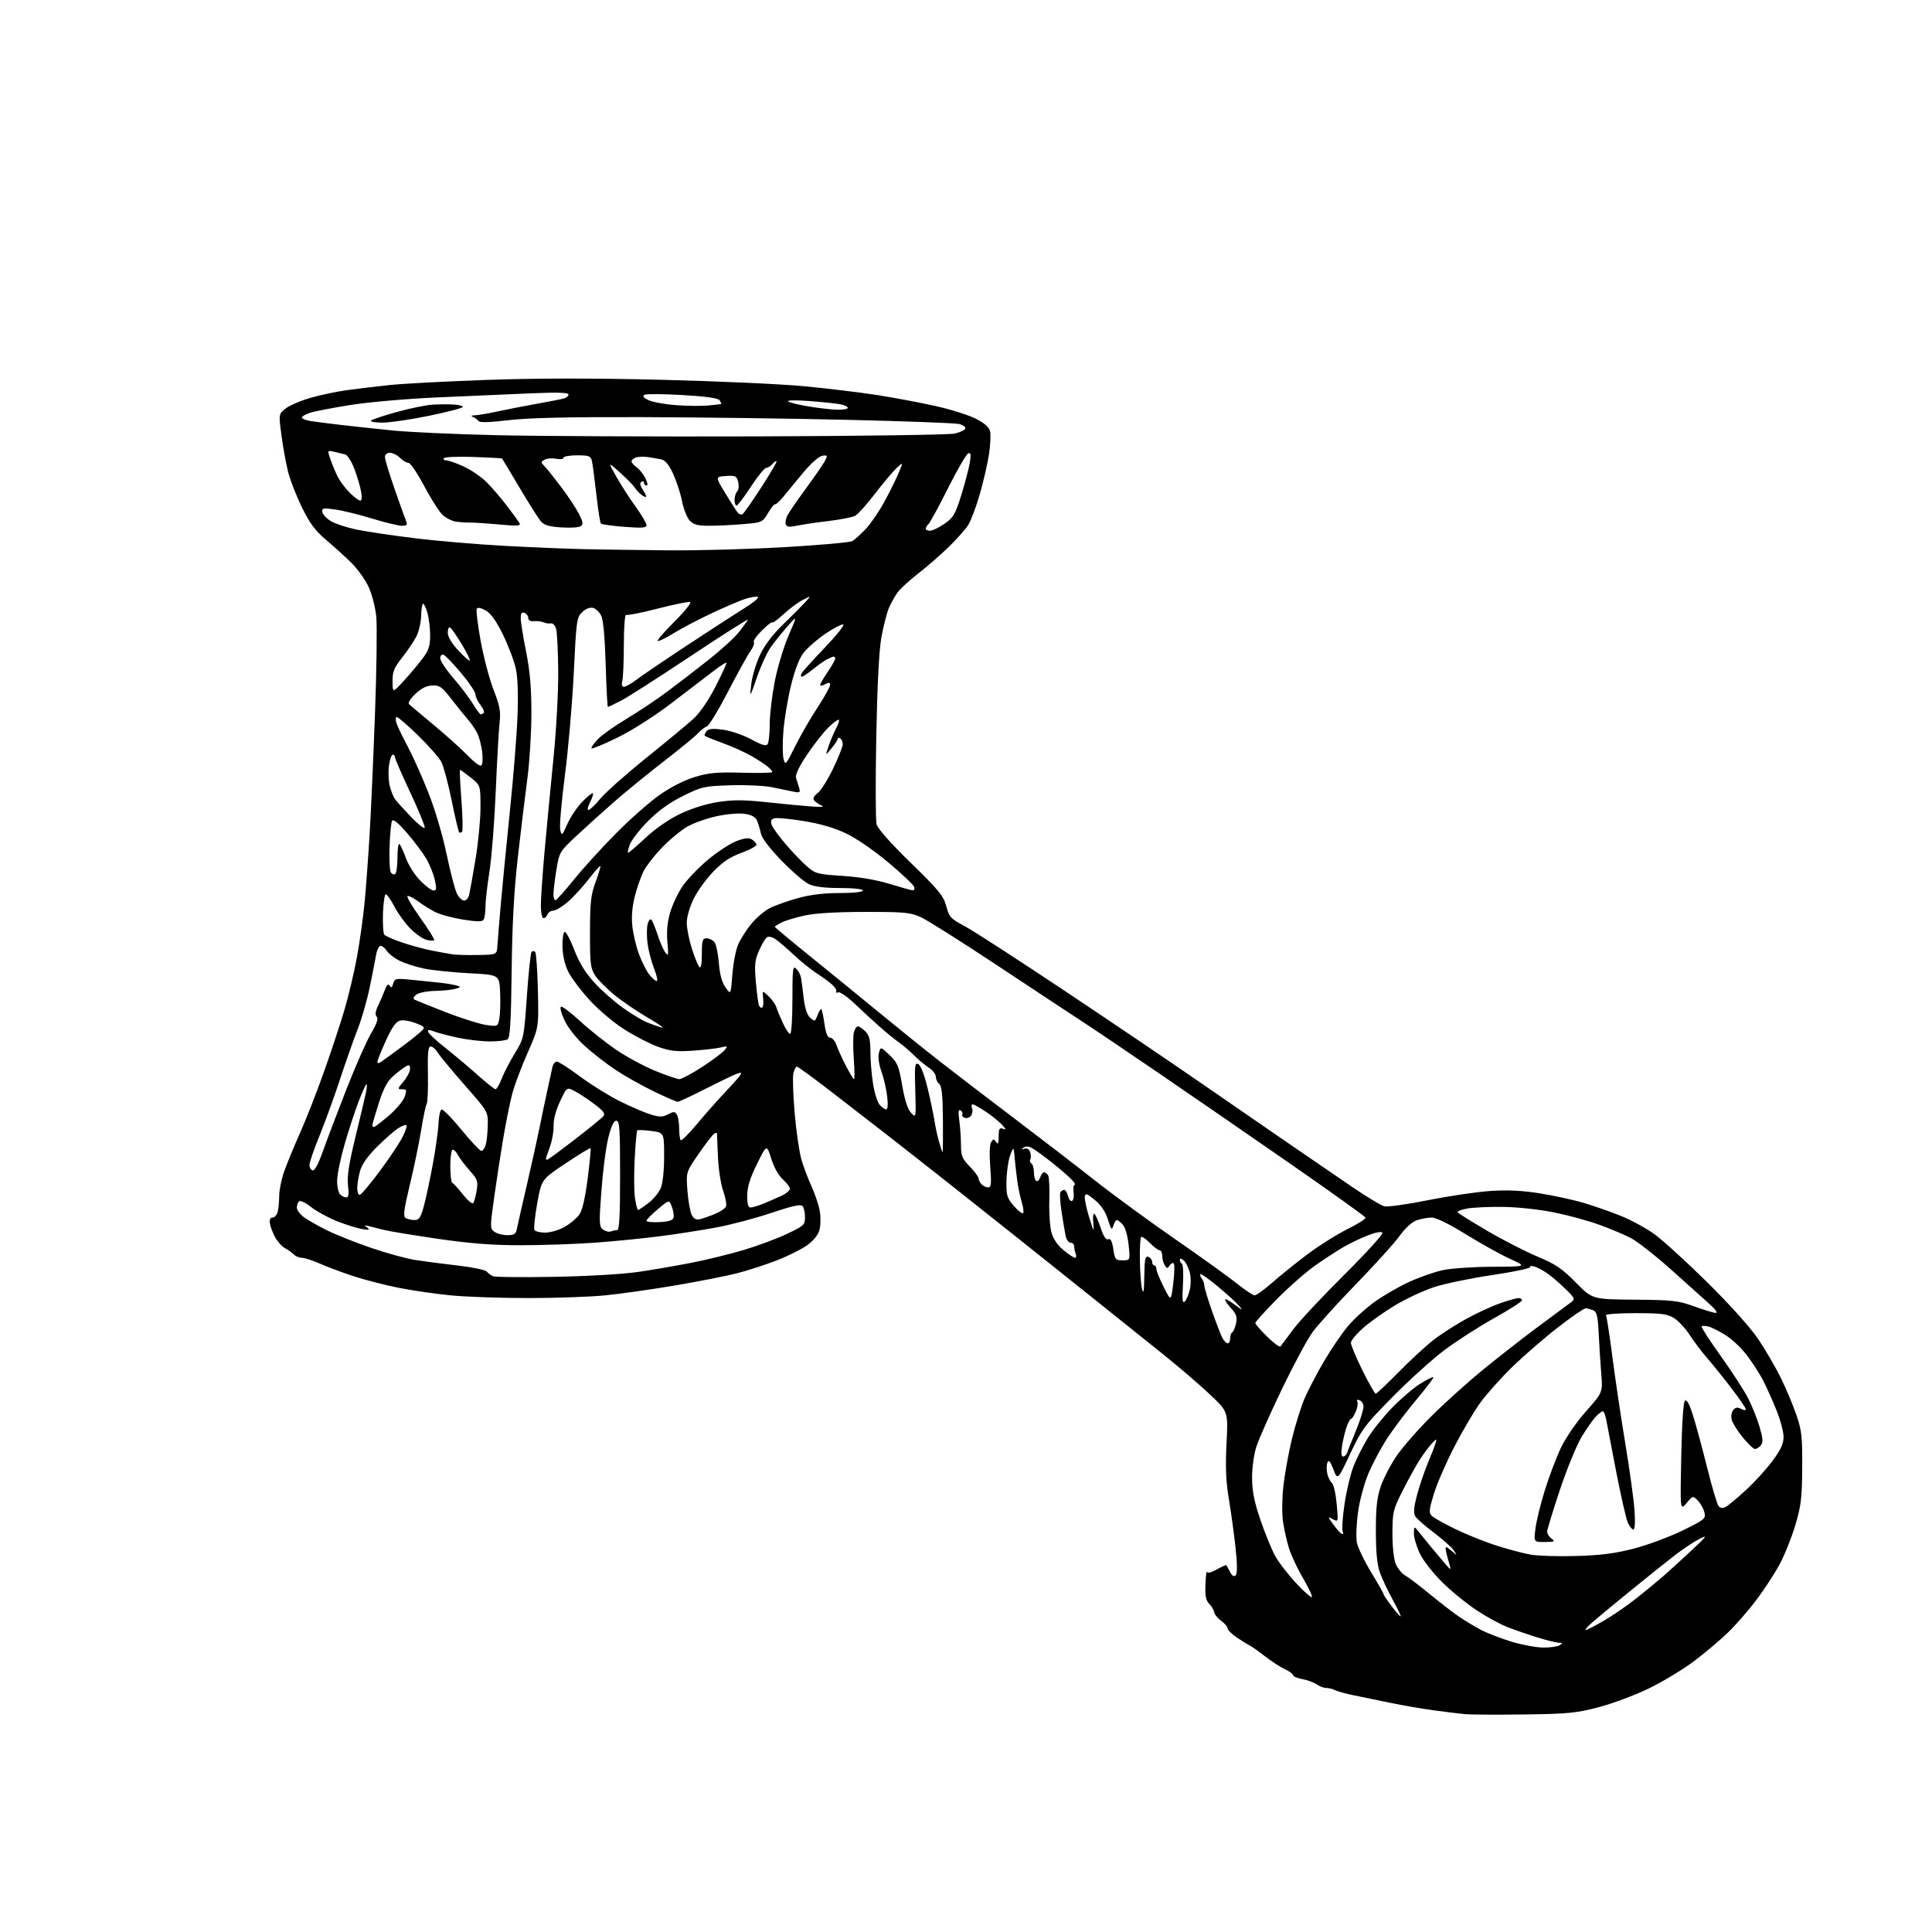 <?xml version="1.0" encoding="UTF-8" standalone="no"?>
<svg 
  version="1.1" 
  xmlns="http://www.w3.org/2000/svg" 
  xmlns:xlink="http://www.w3.org/1999/xlink" 
  xmlns:svg="http://www.w3.org/2000/svg"
  xmlns:rdf="http://www.w3.org/1999/02/22-rdf-syntax-ns#"
  xmlns:cc="http://creativecommons.org/ns#"
  xmlns:dc="http://purl.org/dc/elements/1.1/"
  viewBox="0 0 768 768"
  width="768"
  height="768"
>
<style>svg {background-color: white; }</style>"
<path stroke="none" fill="black" fill-rule="evenodd" d="M606.00,681.52C595.27,681.66 584.70,681.61 582.50,681.41C580.30,681.21 574.67,680.53 570.00,679.89C565.33,679.26 557.67,677.94 553.00,676.96C548.33,675.98 541.80,674.63 538.50,673.98C535.20,673.32 531.72,672.38 530.76,671.89C529.81,671.40 528.22,671.00 527.24,671.00C526.25,671.00 524.53,670.36 523.42,669.58C522.31,668.80 519.73,667.85 517.70,667.47C515.66,667.09 514.00,666.38 514.00,665.90C514.00,665.42 512.54,664.35 510.75,663.53C508.96,662.70 505.48,660.45 503.00,658.51C500.52,656.58 497.82,654.66 497.00,654.25C496.18,653.84 493.82,652.38 491.76,651.00C489.71,649.62 488.02,647.98 488.01,647.33C488.01,646.69 486.85,645.33 485.44,644.30C484.04,643.28 482.78,641.73 482.66,640.86C482.53,639.99 481.64,638.50 480.69,637.55C479.36,636.22 479.01,634.40 479.19,629.80C479.32,626.49 479.59,624.26 479.78,624.84C479.99,625.48 481.53,625.10 483.68,623.90C485.64,622.80 487.35,622.04 487.48,622.20C487.62,622.37 488.28,623.56 488.96,624.86C489.79,626.45 490.51,626.89 491.20,626.20C491.88,625.52 491.87,621.99 491.16,615.34C490.58,609.93 489.38,601.23 488.51,596.00C487.32,588.90 487.08,583.31 487.56,573.87C488.21,561.23 488.21,561.23 481.36,554.68C477.58,551.07 469.10,543.77 462.50,538.46C455.90,533.15 442.85,522.70 433.50,515.24C424.15,507.77 411.32,497.54 405.00,492.49C398.68,487.45 386.72,477.96 378.43,471.41C370.14,464.86 358.89,456.02 353.43,451.77C347.97,447.51 337.66,439.53 330.51,434.02C323.37,428.51 317.19,424.00 316.78,424.00C316.37,424.00 315.75,425.16 315.39,426.58C315.03,428.00 315.26,435.15 315.89,442.46C316.52,449.77 317.74,458.13 318.60,461.03C319.46,463.94 321.27,468.72 322.62,471.66C323.96,474.60 325.42,478.92 325.85,481.25C326.28,483.59 326.25,486.97 325.79,488.77C325.24,490.88 323.49,493.08 320.86,494.99C318.62,496.61 313.14,499.34 308.67,501.07C304.21,502.79 297.17,505.07 293.03,506.13C288.89,507.20 277.85,509.37 268.50,510.96C259.15,512.55 246.58,514.34 240.58,514.93C234.57,515.52 220.84,516.00 210.08,516.00C199.31,516.00 185.55,515.53 179.50,514.96C173.45,514.39 164.00,513.02 158.50,511.93C153.00,510.83 144.90,508.74 140.50,507.30C136.10,505.85 130.13,503.62 127.22,502.34C124.32,501.05 121.09,500.00 120.04,500.00C119.00,500.00 117.54,499.40 116.80,498.66C116.06,497.92 114.46,496.78 113.24,496.13C112.02,495.48 110.25,493.49 109.31,491.72C108.37,489.95 107.45,487.49 107.27,486.25C107.05,484.82 107.45,484.00 108.35,484.00C109.13,484.00 110.04,482.99 110.37,481.75C110.70,480.51 110.98,477.66 110.99,475.41C110.99,473.16 111.85,468.88 112.88,465.91C113.91,462.93 116.76,456.00 119.21,450.50C121.66,445.00 125.98,433.98 128.81,426.00C131.64,418.02 135.28,407.00 136.91,401.50C138.53,396.00 140.77,386.55 141.89,380.50C143.00,374.45 144.38,364.55 144.96,358.50C145.53,352.45 146.43,340.07 146.97,331.00C147.50,321.93 148.46,300.34 149.09,283.03C149.72,265.72 149.93,248.62 149.57,245.03C149.20,241.44 147.86,236.20 146.57,233.39C145.29,230.59 142.26,226.31 139.83,223.89C137.40,221.48 132.86,217.35 129.74,214.71C125.31,210.98 123.18,208.13 120.04,201.71C117.83,197.20 115.35,190.85 114.53,187.61C113.71,184.37 112.53,177.87 111.90,173.16C110.76,164.60 110.76,164.60 113.51,162.41C115.03,161.20 119.47,159.29 123.38,158.16C127.30,157.03 133.88,155.64 138.00,155.08C142.12,154.51 149.78,153.60 155.00,153.05C160.22,152.50 177.55,151.59 193.50,151.02C212.86,150.34 235.80,150.31 262.50,150.96C284.50,151.49 310.15,152.64 319.50,153.52C328.85,154.40 342.12,156.01 349.00,157.09C355.88,158.18 366.28,160.14 372.12,161.45C377.95,162.76 385.03,165.00 387.85,166.42C391.28,168.16 393.17,169.81 393.57,171.43C393.91,172.76 393.70,176.95 393.11,180.75C392.52,184.55 390.87,191.66 389.45,196.56C388.03,201.46 386.01,206.86 384.97,208.55C383.92,210.25 380.46,214.18 377.28,217.28C374.10,220.39 368.72,225.08 365.32,227.72C361.93,230.35 358.20,233.71 357.05,235.19C355.89,236.67 354.23,239.60 353.35,241.69C352.48,243.79 351.12,249.10 350.34,253.50C349.42,258.65 348.71,272.78 348.33,293.16C348.00,310.57 348.05,326.08 348.44,327.62C348.88,329.38 353.94,335.10 362.02,342.96C373.21,353.86 375.06,356.12 376.15,360.22C377.30,364.55 377.89,365.19 383.45,368.15C386.78,369.92 404.80,381.58 423.50,394.05C442.20,406.53 465.82,422.50 476.00,429.55C486.18,436.59 501.70,447.30 510.50,453.33C519.30,459.37 531.33,467.61 537.22,471.63C543.12,475.66 548.99,479.21 550.26,479.53C551.54,479.85 559.47,478.74 567.89,477.05C576.31,475.37 587.54,473.73 592.85,473.40C599.61,472.98 605.49,473.29 612.50,474.44C618.00,475.34 625.65,477.01 629.50,478.15C633.35,479.29 639.87,481.56 643.99,483.20C648.12,484.84 654.19,488.11 657.49,490.48C660.80,492.84 670.28,501.47 678.56,509.64C687.51,518.46 695.75,527.64 698.86,532.22C701.73,536.47 705.80,543.45 707.90,547.72C710.00,552.00 712.79,558.65 714.11,562.50C716.21,568.65 716.49,571.20 716.40,583.50C716.32,595.67 715.95,598.67 713.60,606.50C712.10,611.45 709.29,618.42 707.35,622.00C705.40,625.58 701.36,631.77 698.37,635.76C695.38,639.75 690.36,645.55 687.22,648.64C684.07,651.73 677.90,656.96 673.50,660.27C669.10,663.58 661.00,668.48 655.50,671.15C650.00,673.83 641.00,677.20 635.50,678.64C626.61,680.97 623.34,681.29 606.00,681.52zM613.50,654.93C616.25,654.95 619.17,654.53 620.00,654.00C621.27,653.18 621.23,653.03 619.71,653.02C618.72,653.01 614.90,652.06 611.21,650.92C607.52,649.78 602.16,647.94 599.30,646.83C596.44,645.72 590.92,642.72 587.04,640.15C583.15,637.59 576.99,632.58 573.36,629.00C569.65,625.35 565.71,620.30 564.38,617.50C563.08,614.75 562.03,611.15 562.04,609.50C562.06,606.94 562.24,606.73 563.28,608.09C563.95,608.96 566.30,611.85 568.50,614.51C570.70,617.17 573.51,620.51 574.73,621.92C576.97,624.50 576.97,624.50 575.58,619.75C574.82,617.14 574.45,615.00 574.77,615.00C575.08,615.00 576.25,615.79 577.35,616.75C579.32,618.46 579.33,618.45 577.85,616.26C577.01,615.03 573.48,611.88 570.00,609.26C566.52,606.64 563.18,603.72 562.60,602.76C561.81,601.48 561.98,599.29 563.26,594.43C564.21,590.80 566.15,585.05 567.57,581.66C568.99,578.27 570.41,574.60 570.72,573.50C571.21,571.78 570.98,571.85 569.03,574.00C567.78,575.38 565.63,578.28 564.25,580.45C562.86,582.62 559.89,588.02 557.64,592.45C553.76,600.08 553.54,600.97 553.52,609.50C553.51,614.93 554.04,619.79 554.87,621.75C555.63,623.54 557.28,625.57 558.55,626.25C559.81,626.94 564.14,630.22 568.17,633.54C572.20,636.86 577.52,640.97 580.00,642.66C582.48,644.34 586.52,646.77 589.00,648.05C591.48,649.33 596.88,651.39 601.00,652.64C605.12,653.88 610.75,654.91 613.50,654.93zM630.33,647.96C630.78,647.98 634.15,646.24 637.83,644.09C641.50,641.94 647.42,637.83 651.00,634.95C654.58,632.08 659.08,628.37 661.00,626.71C662.92,625.04 667.88,620.53 672.00,616.69C678.63,610.53 679.03,609.95 675.50,611.77C673.30,612.90 668.96,615.78 665.87,618.17C662.77,620.55 654.89,626.85 648.37,632.17C641.84,637.48 634.92,643.20 633.00,644.88C631.08,646.55 629.87,647.94 630.33,647.96zM556.80,642.52C556.96,642.37 555.52,639.37 553.59,635.86C551.66,632.35 549.37,627.47 548.50,625.01C547.40,621.89 546.93,616.92 546.93,608.52C546.93,599.18 547.37,595.23 548.90,590.80C549.97,587.66 552.78,582.26 555.13,578.80C557.49,575.33 563.71,568.22 568.96,563.00C574.21,557.77 583.23,549.63 589.00,544.90C594.77,540.18 604.25,532.76 610.05,528.41C615.86,524.06 621.90,519.58 623.47,518.45C626.34,516.40 626.34,516.40 622.74,512.81C620.77,510.83 617.65,508.09 615.82,506.72C614.00,505.35 611.43,503.91 610.12,503.51C608.82,503.11 607.99,503.18 608.29,503.66C608.59,504.14 601.78,505.58 593.16,506.86C584.55,508.14 574.13,510.30 570.01,511.67C565.90,513.03 559.06,516.21 554.81,518.74C550.57,521.26 544.82,525.31 542.05,527.74C539.27,530.17 537.00,532.89 537.00,533.79C537.00,534.69 539.06,539.60 541.58,544.71C544.10,549.82 546.48,554.00 546.87,554.00C547.26,554.00 551.39,550.12 556.04,545.38C560.69,540.64 566.98,534.86 570.00,532.53C573.02,530.20 578.91,526.44 583.07,524.16C587.24,521.88 593.27,519.11 596.48,518.01C599.69,516.90 602.92,516.00 603.66,516.00C604.40,516.00 605.00,516.41 605.00,516.91C605.00,517.41 600.00,520.61 593.90,524.01C587.79,527.42 578.90,533.13 574.15,536.71C569.39,540.29 560.14,548.64 553.60,555.28C542.51,566.52 541.35,568.08 536.72,577.90C531.74,588.45 531.74,588.45 530.03,584.08C528.73,580.76 528.17,580.13 527.66,581.44C527.30,582.38 527.28,584.36 527.62,585.83C527.96,587.30 528.79,588.95 529.46,589.50C530.13,590.05 530.98,593.78 531.35,597.79C532.02,605.04 532.01,605.08 529.86,603.93C527.70,602.77 527.70,602.77 529.90,605.85C531.10,607.55 532.60,609.25 533.22,609.63C533.95,610.08 534.12,609.76 533.71,608.70C533.37,607.80 533.72,602.85 534.50,597.69C535.27,592.54 536.86,585.89 538.03,582.91C539.21,579.93 541.72,574.94 543.62,571.80C545.52,568.67 549.87,563.22 553.29,559.69C556.71,556.15 561.72,551.86 564.43,550.14C567.14,548.43 569.55,547.21 569.78,547.45C570.02,547.68 567.06,551.61 563.21,556.19C559.36,560.76 554.13,567.65 551.60,571.50C549.07,575.35 545.62,581.79 543.94,585.81C542.23,589.92 540.41,596.71 539.80,601.34C539.19,605.86 539.00,611.17 539.37,613.15C539.74,615.12 542.28,620.43 545.02,624.94C547.76,629.45 550.00,633.40 550.00,633.72C550.00,634.04 551.46,636.22 553.25,638.56C555.04,640.89 556.63,642.68 556.80,642.52zM521.48,634.85C521.79,634.54 520.22,631.19 518.00,627.40C515.77,623.60 513.26,618.25 512.40,615.50C511.55,612.75 510.49,608.02 510.03,605.00C509.57,601.95 509.62,595.72 510.13,591.00C510.64,586.33 512.17,577.81 513.55,572.07C514.92,566.34 517.25,558.91 518.73,555.57C520.21,552.23 523.65,545.67 526.39,541.00C529.13,536.33 533.35,530.13 535.77,527.24C538.19,524.34 543.02,519.95 546.50,517.46C549.97,514.98 556.12,511.44 560.16,509.58C564.20,507.73 570.20,505.63 573.50,504.91C576.80,504.20 585.69,503.59 593.27,503.56C607.03,503.50 607.03,503.50 600.27,500.42C596.54,498.72 588.65,494.33 582.72,490.67C576.09,486.56 570.86,484.00 569.12,484.00C567.57,484.00 564.89,484.49 563.17,485.09C561.25,485.76 558.59,488.19 556.32,491.34C554.28,494.18 546.48,502.80 539.00,510.50C531.52,518.20 523.71,526.83 521.66,529.69C519.60,532.54 514.17,542.67 509.58,552.19C504.99,561.71 500.43,571.97 499.46,574.99C498.41,578.23 497.70,583.39 497.72,587.54C497.76,592.77 498.60,597.03 500.99,604.04C502.76,609.24 505.36,615.65 506.77,618.27C508.19,620.90 511.95,625.82 515.13,629.23C518.32,632.63 521.18,635.16 521.48,634.85zM626.50,618.54C636.38,618.26 641.90,617.55 649.50,615.58C655.00,614.15 663.70,610.92 668.84,608.40C677.72,604.05 678.14,603.70 677.52,601.16C677.17,599.70 675.99,597.60 674.92,596.51C672.97,594.52 672.95,594.52 670.42,597.51C667.89,600.50 667.89,600.50 668.31,579.19C668.56,566.55 669.15,557.45 669.75,556.85C670.45,556.15 671.43,557.83 672.84,562.16C673.98,565.65 676.52,575.00 678.50,582.95C680.47,590.90 682.57,597.98 683.15,598.68C683.90,599.59 684.75,599.67 686.06,598.97C687.08,598.42 690.71,595.40 694.13,592.24C697.55,589.08 702.29,583.86 704.67,580.64C707.91,576.25 709.00,573.87 709.00,571.14C708.99,569.14 707.70,564.33 706.12,560.46C704.55,556.59 702.24,551.43 700.99,548.98C699.75,546.54 696.95,542.14 694.77,539.19C692.60,536.25 688.72,532.51 686.16,530.88C683.60,529.25 680.47,527.66 679.20,527.34C677.94,527.02 676.69,526.98 676.42,527.25C676.15,527.51 679.59,532.85 684.07,539.10C688.54,545.35 693.47,552.97 695.02,556.03C696.56,559.10 698.58,564.19 699.50,567.35C700.81,571.87 700.91,573.40 699.96,574.55C699.30,575.35 698.25,576.00 697.63,576.00C697.01,575.99 694.80,573.89 692.73,571.33C690.65,568.77 688.69,565.61 688.37,564.32C688.04,563.03 688.32,561.31 688.99,560.51C689.90,559.42 690.70,559.30 692.11,560.06C693.15,560.61 694.00,560.68 694.00,560.21C694.00,559.73 691.45,556.01 688.33,551.92C685.22,547.84 680.91,542.49 678.76,540.02C676.61,537.56 673.45,533.38 671.73,530.74C670.02,528.09 667.19,525.04 665.44,523.96C662.74,522.29 660.44,522.00 650.07,522.00C643.37,522.00 638.12,522.38 638.40,522.84C638.69,523.30 639.85,530.84 640.98,539.59C642.11,548.34 644.42,563.83 646.11,574.00C647.80,584.17 649.43,595.99 649.73,600.25C650.07,605.03 649.91,608.00 649.30,608.00C648.76,608.00 647.78,606.81 647.12,605.36C646.45,603.90 644.41,595.01 642.57,585.61C640.74,576.20 638.94,566.81 638.57,564.75C638.21,562.69 637.56,561.00 637.13,561.00C636.70,561.00 635.40,562.01 634.24,563.25C633.09,564.49 630.55,568.14 628.61,571.37C626.67,574.60 622.82,584.05 620.04,592.37C617.27,600.69 615.00,608.13 615.00,608.89C615.00,609.65 615.79,610.88 616.75,611.61C618.29,612.78 617.98,612.94 614.11,612.97C609.72,613.00 609.72,613.00 610.35,607.75C610.69,604.86 612.36,598.00 614.07,592.50C615.77,587.00 618.67,579.35 620.50,575.50C622.42,571.48 626.66,565.30 630.48,561.00C637.12,553.50 637.12,553.50 636.52,546.00C636.19,541.88 635.73,534.69 635.50,530.03C635.15,523.06 634.75,521.43 633.29,520.85C632.30,520.46 630.98,520.11 630.35,520.07C629.71,520.03 624.76,523.43 619.35,527.62C613.93,531.81 605.75,538.90 601.17,543.37C596.58,547.84 590.82,554.29 588.36,557.71C585.90,561.12 581.24,569.04 578.02,575.30C574.79,581.56 571.16,589.94 569.95,593.93C568.07,600.13 567.95,601.38 569.14,602.57C569.91,603.34 574.22,605.75 578.72,607.93C583.23,610.10 590.59,613.05 595.10,614.47C599.60,615.89 605.58,617.47 608.39,617.98C611.20,618.49 619.35,618.74 626.50,618.54zM533.94,579.00C534.56,579.00 535.31,578.21 535.62,577.25C535.93,576.29 536.58,574.60 537.06,573.50C537.55,572.40 538.86,569.12 539.97,566.21C541.09,563.31 542.00,560.09 542.00,559.07C542.00,558.05 541.30,556.95 540.45,556.62C539.51,556.26 539.15,556.44 539.54,557.07C539.90,557.65 539.64,559.44 538.97,561.06C538.31,562.68 537.45,564.00 537.08,564.00C536.71,564.00 535.90,565.46 535.28,567.25C534.66,569.04 533.86,572.41 533.49,574.75C533.04,577.62 533.19,579.00 533.94,579.00zM509.01,535.24C509.34,534.83 511.60,531.80 514.04,528.50C516.49,525.20 525.61,515.42 534.32,506.78C543.03,498.13 549.87,490.61 549.54,490.06C549.15,489.44 546.96,489.83 543.71,491.10C540.84,492.22 536.55,494.27 534.17,495.66C531.79,497.04 526.84,500.25 523.17,502.79C519.50,505.33 512.56,511.39 507.75,516.26C502.94,521.13 499.00,525.47 499.00,525.91C499.00,526.34 501.12,528.79 503.71,531.34C506.30,533.89 508.68,535.65 509.01,535.24zM488.04,534.00C488.57,534.00 489.00,533.13 489.00,532.06C489.00,530.99 489.39,529.88 489.87,529.58C490.35,529.28 491.02,527.66 491.36,525.96C491.84,523.54 491.44,522.31 489.49,520.20C488.12,518.73 487.00,517.12 487.00,516.64C487.00,516.16 488.69,517.02 490.75,518.57C493.99,520.99 494.23,521.05 492.50,519.03C491.40,517.75 487.61,514.30 484.07,511.36C480.53,508.43 477.43,506.23 477.18,506.49C476.92,506.74 477.17,507.53 477.72,508.23C478.27,508.93 478.73,510.18 478.73,511.00C478.74,511.82 480.11,516.39 481.78,521.14C483.45,525.90 485.32,530.73 485.94,531.89C486.56,533.05 487.50,534.00 488.04,534.00zM682.00,521.90C682.88,521.93 682.02,520.61 679.94,518.72C677.98,516.95 671.10,510.77 664.65,505.00C658.20,499.23 650.80,493.42 648.21,492.10C645.62,490.77 640.04,488.42 635.80,486.88C631.57,485.33 623.50,483.12 617.88,481.98C612.03,480.78 603.33,479.84 597.58,479.76C592.03,479.69 585.59,479.98 583.25,480.41C580.91,480.83 579.20,481.51 579.44,481.91C579.69,482.31 584.98,485.62 591.20,489.26C597.41,492.90 606.39,497.51 611.15,499.50C618.36,502.51 620.91,504.24 626.40,509.81C633.00,516.50 633.00,516.50 649.75,516.64C664.96,516.77 667.14,517.02 673.50,519.32C677.35,520.71 681.17,521.87 682.00,521.90zM470.96,517.37C471.62,516.75 472.53,514.59 472.98,512.57C473.45,510.50 473.41,507.44 472.89,505.56C472.38,503.72 471.30,501.66 470.48,500.99C469.54,500.20 469.00,500.14 469.00,500.82C469.00,501.40 469.38,502.12 469.85,502.41C470.32,502.70 470.49,506.44 470.24,510.72C469.88,516.72 470.04,518.24 470.96,517.37zM466.39,510.17C466.88,506.20 466.97,502.64 466.59,502.25C466.20,501.87 465.47,502.22 464.95,503.03C464.12,504.32 463.88,504.32 463.02,503.00C462.47,502.18 462.02,500.49 462.02,499.25C462.01,498.01 461.53,497.00 460.97,497.00C460.40,497.00 458.64,495.68 457.07,494.07C455.49,492.45 453.93,491.40 453.60,491.73C453.27,492.06 453.05,496.20 453.12,500.92C453.18,505.64 453.58,510.85 454.00,512.50C454.55,514.66 454.80,513.20 454.88,507.28C454.98,500.42 455.25,499.16 456.50,499.64C457.32,499.95 458.00,500.84 458.00,501.61C458.00,502.37 458.38,503.00 458.83,503.00C459.29,503.00 459.67,503.63 459.67,504.41C459.67,505.18 460.98,508.42 462.58,511.60C465.50,517.40 465.50,517.40 466.39,510.17zM498.69,514.93C499.35,514.97 502.50,512.70 505.69,509.90C508.89,507.09 515.22,502.00 519.76,498.58C524.30,495.16 531.42,490.68 535.57,488.63C539.73,486.57 542.99,484.50 542.81,484.02C542.64,483.54 529.32,474.00 513.22,462.82C497.11,451.65 473.49,435.37 460.72,426.65C447.95,417.93 434.35,408.75 430.50,406.26C426.65,403.76 411.67,393.87 397.22,384.29C382.76,374.70 368.81,365.88 366.22,364.68C361.94,362.70 359.87,362.50 344.00,362.50C332.76,362.50 324.18,363.00 320.00,363.90C316.43,364.67 312.26,365.92 310.75,366.68C309.24,367.43 308.00,368.22 308.00,368.42C308.00,368.62 314.41,373.97 322.25,380.31C330.09,386.64 342.35,396.64 349.50,402.53C356.65,408.42 367.45,417.11 373.50,421.84C379.55,426.57 392.85,436.76 403.05,444.47C413.26,452.19 427.66,463.27 435.05,469.10C442.45,474.93 456.82,485.45 467.00,492.49C477.18,499.53 488.20,507.44 491.50,510.08C494.80,512.71 498.04,514.90 498.69,514.93zM220.50,507.56C233.94,507.31 247.86,506.49 254.00,505.57C259.77,504.71 269.23,503.08 275.00,501.95C280.77,500.82 290.00,498.56 295.50,496.93C301.00,495.30 308.76,492.42 312.75,490.53C319.62,487.28 320.00,486.92 320.00,483.75C320.00,481.91 319.53,479.93 318.96,479.36C318.24,478.64 314.47,479.49 306.71,482.12C300.54,484.21 290.77,486.80 285.00,487.89C279.23,488.97 269.10,490.56 262.50,491.41C255.90,492.27 244.17,493.43 236.44,493.99C228.71,494.54 215.47,495.00 207.01,495.00C195.76,495.00 186.90,494.31 174.06,492.45C164.40,491.04 154.70,489.44 152.50,488.89C150.30,488.33 147.60,487.65 146.50,487.37C144.83,486.95 144.75,487.06 146.00,488.01C147.18,488.90 146.71,489.02 143.86,488.55C141.86,488.22 137.36,486.80 133.86,485.40C130.36,483.99 125.81,481.50 123.74,479.87C121.67,478.23 119.54,477.17 118.99,477.51C118.45,477.84 118.00,478.96 118.00,479.99C118.00,481.02 119.31,482.80 120.92,483.94C122.53,485.09 126.65,487.42 130.09,489.12C133.52,490.83 141.39,493.95 147.56,496.06C153.74,498.18 161.65,500.35 165.15,500.88C168.64,501.42 176.22,502.41 182.00,503.07C187.78,503.73 192.95,504.82 193.50,505.48C194.05,506.14 195.18,506.97 196.00,507.33C196.82,507.69 207.85,507.79 220.50,507.56zM446.26,501.00C449.28,501.00 449.28,501.00 448.64,494.83C448.27,491.29 447.29,487.87 446.34,486.83C445.43,485.82 444.36,485.00 443.96,485.00C443.56,485.00 442.93,486.01 442.56,487.25C441.98,489.19 441.68,488.84 440.43,484.81C439.46,481.68 437.74,479.10 435.24,477.03C432.03,474.38 431.46,474.19 431.23,475.72C431.09,476.70 431.88,480.43 432.99,484.00C434.81,489.84 434.97,490.07 434.60,486.25C434.38,483.91 434.56,482.23 435.02,482.51C435.47,482.79 436.60,485.30 437.53,488.08C438.66,491.49 439.64,492.97 440.55,492.62C441.50,492.26 442.09,493.41 442.56,496.55C443.18,500.69 443.44,501.00 446.26,501.00zM427.33,500.00C427.82,500.00 427.94,499.29 427.61,498.42C427.27,497.55 427.00,496.20 427.00,495.42C427.00,494.64 426.36,494.00 425.58,494.00C424.80,494.00 423.91,492.76 423.60,491.25C423.29,489.74 422.57,485.44 421.99,481.70C421.42,477.96 421.21,474.47 421.53,473.95C421.85,473.43 422.53,473.00 423.04,473.00C423.55,473.00 424.24,474.12 424.59,475.49C424.93,476.86 425.66,477.71 426.20,477.37C426.75,477.04 427.00,475.47 426.77,473.88C426.54,472.30 426.74,471.00 427.21,471.00C427.69,471.00 427.05,469.96 425.79,468.68C424.53,467.41 421.25,464.57 418.50,462.39C415.75,460.20 412.34,457.68 410.92,456.79C409.10,455.65 407.92,455.47 406.92,456.18C405.78,456.99 405.83,457.08 407.20,456.65C408.31,456.29 409.11,456.78 409.51,458.04C409.85,459.11 409.87,460.41 409.55,460.92C409.23,461.44 409.42,462.14 409.98,462.49C410.54,462.84 411.00,464.41 411.00,466.00C411.00,467.59 411.42,469.14 411.93,469.46C412.44,469.77 413.14,469.12 413.50,468.01C413.85,466.91 414.53,466.00 415.01,466.00C415.49,466.00 416.22,466.55 416.64,467.22C417.05,467.89 417.27,472.32 417.12,477.07C416.97,481.82 417.34,487.55 417.95,489.80C418.67,492.49 420.32,494.94 422.75,496.95C424.79,498.63 426.85,500.00 427.33,500.00zM201.67,491.00C204.29,491.00 205.05,490.54 205.41,488.75C205.65,487.51 207.46,479.52 209.44,471.00C211.41,462.48 213.70,452.12 214.53,448.00C215.35,443.88 216.72,437.35 217.57,433.50C218.43,429.65 219.33,425.49 219.58,424.25C219.83,423.01 220.62,422.00 221.34,422.00C222.05,422.00 226.20,424.66 230.57,427.91C234.93,431.17 242.10,435.62 246.50,437.81C250.90,439.99 256.42,442.36 258.76,443.05C262.28,444.10 263.47,444.09 265.58,442.96C267.76,441.79 268.26,441.80 269.05,443.05C269.56,443.85 269.98,446.34 269.98,448.58C269.99,450.83 270.27,452.93 270.59,453.26C270.92,453.59 273.89,450.63 277.18,446.68C280.48,442.73 285.53,437.02 288.40,434.00C291.28,430.98 293.96,427.94 294.37,427.25C294.94,426.30 294.53,426.23 292.62,426.95C291.26,427.47 285.66,430.17 280.19,432.95C274.73,435.73 269.86,438.00 269.38,437.99C268.89,437.99 264.68,436.14 260.00,433.90C255.32,431.65 248.46,427.79 244.74,425.32C241.02,422.85 235.43,418.51 232.33,415.67C228.99,412.62 225.73,408.46 224.36,405.50C223.07,402.73 222.48,400.35 223.02,400.17C223.57,399.98 227.04,402.62 230.75,406.04C234.46,409.45 240.88,414.54 245.00,417.34C249.12,420.15 256.10,423.91 260.50,425.70C264.90,427.50 269.20,428.97 270.06,428.98C270.91,428.99 274.96,426.82 279.06,424.16C283.15,421.50 287.18,418.50 288.00,417.50C289.41,415.79 289.31,415.72 286.50,416.39C284.85,416.78 279.90,417.35 275.50,417.66C269.02,418.11 266.41,417.82 261.75,416.18C258.58,415.06 252.56,411.98 248.36,409.32C244.01,406.58 237.97,401.49 234.34,397.51C230.82,393.66 226.98,388.53 225.81,386.11C224.47,383.34 223.64,379.62 223.59,376.10C223.54,373.01 223.95,370.47 224.50,370.44C225.05,370.40 226.77,373.66 228.32,377.69C230.27,382.72 232.73,386.74 236.23,390.56C239.02,393.62 244.11,398.12 247.53,400.56C250.95,403.00 255.27,405.62 257.13,406.38C258.98,407.14 261.62,408.08 263.00,408.47C264.38,408.86 261.97,407.13 257.65,404.63C253.33,402.13 247.26,397.99 244.15,395.44C241.04,392.89 237.60,389.38 236.50,387.66C234.74,384.89 234.50,382.83 234.53,370.51C234.56,358.57 234.89,355.62 236.77,350.57C237.98,347.31 238.82,344.49 238.63,344.30C238.44,344.10 236.34,346.47 233.96,349.55C231.58,352.63 227.84,356.69 225.64,358.58C223.44,360.46 220.87,362.00 219.93,362.00C218.98,362.00 217.95,362.68 217.64,363.50C217.32,364.32 216.60,365.00 216.03,365.00C215.46,365.00 215.00,362.72 215.00,359.84C215.00,357.00 215.70,346.98 216.55,337.59C217.40,328.19 218.98,311.73 220.05,301.00C221.13,290.27 221.96,274.98 221.90,267.00C221.85,259.02 221.47,251.38 221.06,250.00C220.66,248.62 219.73,247.63 219.01,247.80C218.29,247.96 216.98,247.79 216.10,247.40C215.22,247.02 213.49,246.80 212.25,246.92C210.84,247.06 210.00,246.60 210.00,245.68C210.00,244.87 209.32,243.95 208.50,243.64C207.39,243.21 207.00,243.78 207.00,245.78C207.00,247.28 207.96,253.22 209.12,259.00C210.67,266.69 211.23,273.24 211.24,283.50C211.24,291.20 210.51,302.97 209.62,309.65C208.73,316.33 207.04,330.28 205.86,340.65C204.34,353.97 203.61,367.25 203.39,385.92C203.15,406.08 202.77,412.53 201.79,413.15C201.08,413.60 197.94,413.98 194.82,413.98C191.69,413.99 186.05,413.35 182.29,412.56C178.53,411.77 174.19,410.64 172.64,410.05C170.46,409.22 169.92,409.27 170.23,410.24C170.45,410.93 173.49,413.75 176.98,416.50C180.48,419.25 186.23,424.09 189.77,427.25C193.31,430.41 196.56,433.00 196.99,433.00C197.43,433.00 198.53,431.09 199.45,428.75C200.36,426.41 202.72,421.86 204.70,418.62C208.25,412.80 208.29,412.59 209.45,395.89C210.10,386.63 210.93,378.73 211.31,378.36C211.69,377.98 212.34,378.00 212.75,378.41C213.15,378.82 213.64,385.76 213.83,393.83C214.16,408.50 214.16,408.50 209.74,418.50C207.31,424.00 204.60,431.20 203.70,434.50C202.81,437.80 201.21,445.68 200.13,452.00C199.06,458.32 197.40,469.08 196.45,475.91C194.77,487.89 194.77,488.36 196.55,489.66C197.56,490.40 199.86,491.00 201.67,491.00zM216.81,489.98C218.84,489.97 222.26,488.96 224.41,487.73C226.55,486.51 229.15,484.37 230.18,482.98C231.45,481.26 232.53,476.71 233.59,468.63C234.44,462.12 234.96,456.63 234.76,456.43C234.56,456.23 230.09,458.94 224.83,462.46C215.26,468.85 215.26,468.85 213.55,478.39C212.60,483.63 212.12,488.39 212.47,488.96C212.83,489.53 214.78,489.99 216.81,489.98zM242.80,489.52C243.55,489.23 244.69,489.00 245.33,489.00C246.19,489.00 246.50,483.17 246.50,467.25C246.50,448.58 246.29,445.50 245.00,445.50C243.98,445.50 242.96,447.66 241.83,452.20C240.90,455.89 239.67,465.34 239.08,473.20C238.10,486.30 238.15,487.61 239.73,488.77C240.67,489.47 242.05,489.81 242.80,489.52zM262.24,485.80C266.06,485.58 267.56,485.07 267.78,483.92C267.95,483.05 267.61,481.12 267.04,479.62C266.01,476.89 266.01,476.89 261.50,480.66C259.03,482.73 257.00,484.80 257.00,485.26C257.00,485.73 259.36,485.97 262.24,485.80zM164.72,484.98C166.55,485.00 167.20,484.08 168.41,479.75C169.21,476.86 170.82,469.39 171.99,463.15C173.15,456.91 174.19,449.48 174.31,446.65C174.42,443.82 174.96,441.30 175.51,441.06C176.05,440.82 179.61,444.42 183.40,449.06C187.20,453.70 190.78,457.50 191.36,457.50C191.94,457.50 192.72,456.38 193.11,455.00C193.49,453.62 193.85,450.12 193.90,447.20C194.00,441.91 194.00,441.91 184.75,431.38C179.66,425.59 174.83,419.76 174.02,418.43C173.20,417.09 171.94,416.00 171.21,416.00C170.19,416.00 169.94,418.41 170.10,426.84C170.22,432.80 170.00,438.19 169.61,438.82C169.23,439.44 168.24,444.13 167.42,449.23C166.60,454.33 164.58,464.09 162.93,470.92C160.56,480.75 160.20,483.51 161.22,484.16C161.92,484.60 163.50,484.98 164.72,484.98zM278.39,484.62C279.61,484.31 282.30,483.36 284.35,482.50C286.41,481.64 288.32,480.32 288.61,479.56C288.91,478.81 288.39,476.01 287.46,473.34C286.53,470.68 285.61,464.68 285.40,460.00C285.20,455.32 285.02,451.11 285.01,450.63C285.01,450.15 284.41,450.25 283.68,450.85C282.96,451.45 280.19,455.09 277.54,458.94C272.71,465.95 272.71,465.95 273.27,473.38C273.58,477.47 274.36,481.80 275.00,483.00C275.84,484.58 276.77,485.02 278.39,484.62zM406.79,482.13C406.99,481.52 406.70,479.55 406.13,477.76C405.57,475.97 404.80,472.35 404.43,469.72C404.07,467.08 403.64,463.48 403.49,461.72C403.34,459.95 403.12,457.82 403.00,457.00C402.89,456.18 402.20,457.30 401.47,459.50C400.75,461.70 400.12,466.30 400.08,469.72C400.01,475.34 400.31,476.28 403.21,479.59C404.98,481.60 406.59,482.74 406.79,482.13zM253.63,481.00C253.91,481.00 255.74,479.77 257.71,478.27C259.68,476.77 261.90,474.08 262.65,472.30C263.46,470.36 264.00,465.30 264.00,459.66C264.00,450.26 264.00,450.26 258.88,449.58C256.07,449.21 253.57,449.10 253.32,449.35C253.07,449.59 252.61,454.71 252.30,460.72C251.98,466.73 252.03,473.75 252.42,476.32C252.81,478.89 253.35,481.00 253.63,481.00zM298.38,480.00C299.14,480.00 301.50,479.28 303.63,478.40C305.76,477.53 308.96,476.13 310.75,475.29C312.54,474.46 314.00,473.22 314.00,472.55C314.00,471.88 312.73,470.20 311.19,468.82C309.52,467.33 307.64,464.00 306.58,460.60C304.78,454.88 304.78,454.88 300.92,462.69C298.13,468.35 297.06,471.81 297.04,475.25C297.01,478.64 297.40,480.00 298.38,480.00zM188.08,478.27C188.47,477.85 189.10,475.63 189.47,473.33C190.09,469.55 189.83,468.82 186.72,465.33C184.83,463.23 182.76,460.49 182.11,459.25C181.46,458.01 180.50,457.00 179.96,457.00C179.43,457.00 179.00,459.89 179.00,463.42C179.00,466.95 179.35,469.98 179.79,470.17C180.22,470.35 182.10,472.42 183.97,474.77C185.84,477.12 187.69,478.69 188.08,478.27zM137.65,476.00C138.56,476.00 138.75,474.68 138.34,471.21C137.92,467.65 138.68,462.70 141.29,451.96C143.23,444.01 145.12,436.04 145.49,434.25C145.86,432.46 145.94,431.00 145.67,431.00C145.40,431.00 143.98,434.14 142.51,437.97C141.04,441.81 138.53,449.52 136.92,455.10C135.32,460.69 134.00,467.14 134.00,469.43C134.00,471.72 134.54,474.14 135.20,474.80C135.86,475.46 136.96,476.00 137.65,476.00zM142.96,475.00C143.49,475.00 147.02,470.84 150.81,465.75C154.60,460.66 158.70,454.54 159.92,452.15C161.14,449.76 161.90,447.56 161.60,447.27C161.30,446.97 159.81,447.53 158.28,448.50C156.75,449.48 152.96,452.80 149.86,455.89C146.11,459.63 143.86,462.84 143.12,465.50C142.51,467.70 142.01,470.74 142.01,472.25C142.00,473.76 142.43,475.00 142.96,475.00zM392.84,472.00C394.02,472.00 394.16,470.55 393.63,463.75C393.25,458.77 393.39,454.91 394.00,454.00C394.89,452.67 395.11,452.67 395.98,454.00C396.72,455.13 396.97,454.57 396.98,451.78C397.00,448.68 397.29,448.17 398.72,448.72C400.05,449.23 399.94,448.86 398.25,447.03C397.04,445.74 394.14,443.41 391.78,441.85C389.43,440.29 387.11,439.01 386.64,439.00C386.17,439.00 386.07,439.73 386.41,440.63C386.75,441.52 386.54,442.84 385.94,443.57C385.34,444.29 384.21,444.64 383.43,444.34C382.65,444.04 382.24,443.42 382.52,442.96C382.80,442.51 382.50,441.81 381.86,441.41C380.99,440.88 380.86,441.94 381.34,445.48C381.70,448.12 382.00,452.49 382.00,455.19C382.00,459.45 382.46,460.58 385.50,463.70C387.43,465.69 389.00,467.82 389.00,468.45C389.00,469.08 389.54,470.14 390.20,470.80C390.86,471.46 392.05,472.00 392.84,472.00zM128.38,457.59C129.96,453.14 134.16,442.07 137.71,433.00C141.26,423.93 145.66,413.96 147.48,410.85C149.78,406.94 150.48,404.88 149.76,404.16C149.04,403.44 149.20,402.09 150.29,399.79C151.16,397.97 152.38,395.14 152.99,393.52C153.79,391.42 154.35,390.94 154.92,391.87C155.51,392.82 155.88,392.59 156.29,391.00C156.82,388.97 157.28,388.87 163.18,389.44C166.66,389.77 171.75,390.29 174.50,390.60C177.25,390.90 180.40,391.42 181.50,391.75C183.34,392.31 183.30,392.41 181.00,393.08C179.62,393.47 176.00,393.85 172.94,393.90C169.88,393.96 166.55,394.61 165.54,395.35C164.53,396.09 164.12,396.96 164.64,397.28C165.16,397.60 170.74,399.86 177.04,402.31C183.35,404.76 190.61,407.06 193.19,407.43C197.89,408.11 197.89,408.11 198.50,404.80C198.84,402.99 198.98,398.35 198.81,394.50C198.50,387.50 198.50,387.50 186.50,386.88C179.90,386.54 171.80,385.70 168.50,385.01C165.20,384.33 160.81,382.91 158.74,381.86C156.68,380.81 154.43,379.06 153.75,377.98C153.07,376.89 151.97,376.00 151.30,376.00C150.64,376.00 149.81,377.69 149.47,379.75C149.12,381.81 147.98,387.65 146.92,392.71C145.87,397.78 143.72,405.21 142.15,409.21C140.57,413.22 137.42,422.16 135.15,429.07C132.87,435.99 129.21,446.08 127.00,451.49C124.80,456.90 123.00,462.12 123.00,463.08C123.00,464.05 123.56,465.03 124.25,465.26C125.05,465.54 126.53,462.78 128.38,457.59zM217.54,461.00C217.83,461.00 222.71,457.42 228.37,453.05C234.04,448.68 239.18,444.49 239.80,443.74C240.70,442.66 239.94,441.63 236.16,438.82C233.54,436.86 230.03,434.55 228.35,433.68C225.31,432.11 225.31,432.11 222.63,437.81C220.95,441.36 219.99,445.01 220.07,447.50C220.14,449.70 219.48,453.47 218.60,455.88C217.72,458.28 217.00,460.42 217.00,460.63C217.00,460.83 217.24,461.00 217.54,461.00zM374.69,458.00C374.83,458.00 374.89,452.15 374.83,445.01C374.75,435.38 374.37,431.72 373.36,430.88C372.61,430.26 372.00,428.96 372.00,427.99C372.00,427.02 370.76,425.42 369.25,424.43C367.74,423.45 365.11,421.26 363.41,419.57C361.71,417.88 359.05,415.60 357.50,414.50C355.94,413.40 352.61,410.70 350.09,408.50C347.56,406.30 343.03,402.13 340.01,399.23C337.00,396.34 333.93,394.19 333.21,394.47C332.49,394.75 332.13,394.60 332.42,394.13C332.70,393.67 331.94,392.41 330.72,391.34C329.50,390.27 326.70,388.22 324.50,386.80C322.30,385.37 318.25,382.10 315.50,379.53C312.75,376.96 309.51,374.17 308.29,373.34C307.08,372.51 305.57,372.15 304.93,372.54C304.29,372.94 302.87,375.29 301.77,377.78C300.07,381.64 299.87,383.49 300.46,390.28C300.85,394.67 301.40,398.87 301.68,399.62C301.97,400.37 302.55,400.78 302.98,400.51C303.40,400.25 303.58,398.60 303.37,396.85C303.00,393.65 303.00,393.65 305.48,395.98C306.85,397.27 308.26,399.26 308.61,400.41C308.97,401.56 310.15,404.41 311.24,406.75C312.33,409.09 313.62,411.00 314.11,411.00C314.60,411.00 315.00,404.83 315.00,397.29C315.00,385.02 315.16,383.73 316.52,385.09C317.36,385.93 318.20,387.49 318.40,388.56C318.60,389.63 319.08,393.28 319.47,396.68C319.94,400.78 320.81,403.42 322.06,404.56C323.86,406.18 324.00,406.13 325.00,403.49C325.58,401.97 326.26,400.93 326.51,401.18C326.76,401.43 327.32,404.08 327.75,407.06C328.29,410.86 328.98,412.50 330.01,412.50C330.83,412.50 331.97,413.85 332.53,415.50C333.10,417.15 334.80,420.86 336.30,423.75C337.80,426.64 339.24,429.00 339.50,429.00C339.76,429.00 339.71,425.37 339.40,420.93C339.08,416.49 339.09,411.77 339.43,410.43C339.76,409.09 340.48,408.00 341.02,408.00C341.56,408.00 342.90,408.90 344.00,410.00C345.57,411.57 346.00,413.34 346.01,418.25C346.01,421.69 346.49,427.42 347.07,430.99C347.65,434.56 348.84,438.27 349.72,439.24C350.59,440.21 351.75,441.00 352.29,441.00C352.89,441.00 353.04,438.96 352.66,435.78C352.32,432.91 351.29,428.47 350.38,425.92C349.39,423.18 348.98,420.22 349.37,418.66C350.03,416.03 350.03,416.03 353.58,419.38C356.75,422.37 357.29,423.66 358.64,431.48C359.64,437.31 360.82,440.96 362.16,442.37C364.16,444.50 364.16,444.50 363.83,433.35C363.54,423.42 363.67,422.29 365.08,423.04C366.04,423.56 367.51,427.40 368.77,432.70C369.93,437.54 371.14,443.30 371.47,445.50C371.79,447.70 372.59,451.41 373.25,453.75C373.90,456.09 374.55,458.00 374.69,458.00zM148.64,448.00C149.00,448.00 151.65,445.98 154.54,443.51C157.43,441.04 160.27,437.66 160.85,436.01C161.79,433.31 161.69,433.00 159.86,433.00C157.93,433.00 157.96,432.84 160.41,429.92C161.83,428.23 163.00,425.97 163.00,424.89C163.00,423.30 162.67,423.12 161.25,423.96C160.29,424.52 158.06,426.23 156.31,427.76C153.97,429.81 152.44,432.66 150.57,438.52C149.17,442.91 148.02,446.84 148.01,447.25C148.01,447.66 148.29,448.00 148.64,448.00zM151.83,421.87C152.84,421.12 155.85,418.93 158.52,417.00C161.19,415.07 164.71,412.34 166.34,410.92C169.30,408.34 169.30,408.34 165.28,406.73C163.07,405.84 160.24,405.38 159.00,405.71C157.39,406.13 155.79,408.40 153.38,413.70C151.52,417.78 150.00,421.59 150.00,422.18C150.00,422.82 150.73,422.70 151.83,421.87zM291.11,387.50C291.45,383.10 292.47,377.73 293.38,375.58C294.30,373.42 296.65,369.70 298.61,367.30C300.57,364.91 303.89,362.08 305.98,361.01C308.08,359.94 313.09,358.15 317.13,357.03C322.07,355.66 327.48,355.00 333.73,355.00C339.24,355.00 343.00,354.59 343.00,354.00C343.00,353.41 339.30,353.00 333.90,353.00C327.73,353.00 323.74,352.50 321.52,351.44C319.71,350.58 314.83,346.39 310.68,342.12C306.13,337.45 302.88,333.20 302.50,331.43C302.15,329.82 301.47,327.53 301.00,326.35C300.41,324.87 298.92,323.99 296.26,323.54C294.02,323.16 289.33,323.53 285.09,324.41C281.07,325.25 275.69,327.16 273.14,328.65C270.59,330.14 266.09,333.86 263.15,336.92C260.20,339.98 256.93,344.17 255.88,346.24C254.82,348.31 253.24,352.81 252.36,356.24C251.31,360.33 250.97,364.41 251.36,368.13C251.68,371.24 252.88,376.27 254.01,379.31C255.15,382.35 257.00,386.00 258.11,387.42C259.23,388.84 260.56,390.00 261.06,390.00C261.56,390.00 261.10,387.78 260.03,385.08C258.96,382.37 257.79,377.89 257.42,375.13C257.06,372.37 257.06,368.89 257.43,367.41C257.81,365.92 258.48,365.11 258.93,365.61C259.38,366.10 260.50,368.80 261.41,371.60C262.32,374.41 263.69,377.56 264.46,378.60C265.69,380.28 265.78,379.79 265.30,374.43C264.93,370.33 265.28,366.55 266.37,362.80C267.26,359.75 269.45,355.07 271.24,352.41C273.03,349.74 277.58,344.98 281.35,341.82C285.12,338.67 290.23,335.31 292.71,334.37C295.88,333.15 297.68,332.94 298.80,333.64C299.67,334.19 300.54,335.11 300.72,335.67C300.91,336.24 298.26,337.73 294.82,338.98C290.16,340.69 287.29,342.60 283.48,346.56C280.68,349.47 277.18,354.34 275.70,357.37C274.16,360.51 273.00,364.56 273.00,366.81C273.00,368.97 273.91,373.60 275.03,377.10C276.15,380.60 277.50,383.90 278.03,384.43C278.66,385.06 279.00,383.19 279.00,379.20C279.00,373.80 279.24,373.00 280.88,373.00C281.91,373.00 283.31,373.67 283.99,374.49C284.67,375.31 285.46,379.02 285.75,382.74C286.11,387.36 286.95,390.45 288.39,392.50C290.50,395.50 290.50,395.50 291.11,387.50zM190.00,379.63C197.50,379.50 197.50,379.50 197.72,376.00C197.84,374.07 198.45,366.65 199.07,359.50C199.70,352.35 201.32,335.70 202.68,322.50C204.05,309.30 205.41,292.40 205.70,284.93C206.05,276.34 205.82,269.38 205.08,265.93C204.44,262.95 202.18,256.90 200.04,252.50C197.37,246.98 195.24,243.95 193.15,242.73C191.32,241.66 189.90,241.35 189.53,241.95C189.19,242.50 189.88,248.24 191.06,254.72C192.23,261.20 194.55,269.96 196.20,274.20C198.70,280.62 199.10,282.78 198.60,287.20C198.27,290.11 197.58,302.40 197.07,314.50C196.56,326.60 195.44,340.96 194.57,346.41C193.71,351.86 192.99,358.16 192.98,360.41C192.98,362.66 192.64,365.00 192.23,365.62C191.69,366.45 189.53,366.43 184.00,365.54C179.88,364.88 174.93,363.54 173.00,362.55C171.07,361.57 168.02,359.66 166.22,358.31C164.42,356.96 162.52,356.00 162.01,356.18C161.50,356.35 163.78,360.27 167.08,364.87C170.38,369.48 172.86,373.47 172.59,373.74C172.32,374.02 170.94,373.95 169.52,373.59C168.11,373.24 165.26,371.26 163.20,369.20C161.13,367.13 158.27,363.21 156.84,360.47C155.41,357.74 153.85,355.50 153.37,355.50C152.89,355.50 152.38,358.88 152.24,363.00C152.10,367.12 152.33,370.96 152.74,371.52C153.16,372.08 156.43,373.52 160.00,374.71C163.57,375.91 168.97,377.36 172.00,377.94C175.03,378.52 178.62,379.17 180.00,379.38C181.38,379.59 185.88,379.71 190.00,379.63zM184.51,358.00C185.31,358.00 186.20,356.99 186.49,355.75C186.78,354.51 187.91,348.17 189.01,341.65C190.10,335.13 191.00,325.83 191.00,320.98C191.00,312.17 191.00,312.17 187.11,309.08C184.96,307.39 183.05,306.00 182.86,306.00C182.66,306.00 182.91,311.40 183.42,318.00C183.92,324.60 184.03,330.30 183.67,330.67C183.30,331.03 182.78,331.11 182.51,330.84C182.24,330.57 180.90,324.87 179.54,318.18C178.17,311.49 176.33,304.61 175.45,302.90C174.56,301.19 170.41,296.46 166.23,292.39C162.04,288.33 158.22,285.00 157.74,285.00C157.26,285.00 157.17,286.01 157.53,287.25C157.90,288.49 159.89,292.65 161.95,296.50C164.01,300.35 167.75,308.68 170.25,315.00C172.90,321.67 175.95,331.96 177.52,339.50C179.01,346.65 180.87,353.74 181.64,355.25C182.42,356.76 183.71,358.00 184.51,358.00zM220.90,357.83C221.39,357.65 224.71,353.90 228.27,349.50C231.84,345.10 239.30,336.90 244.86,331.29C250.42,325.67 258.22,318.79 262.19,316.00C266.59,312.91 272.04,310.13 276.16,308.88C281.74,307.19 285.01,306.89 294.96,307.17C301.58,307.35 307.00,307.23 307.00,306.90C307.00,306.58 306.21,305.63 305.25,304.79C304.29,303.96 301.37,302.05 298.78,300.56C296.18,299.06 291.04,296.75 287.35,295.41C283.66,294.07 280.44,292.77 280.18,292.51C279.92,292.26 280.22,291.44 280.84,290.69C281.69,289.67 283.33,289.52 287.46,290.08C290.48,290.48 295.52,292.21 298.66,293.92C302.98,296.26 304.57,296.70 305.17,295.76C305.61,295.06 305.98,291.48 305.98,287.79C305.99,284.09 306.88,276.53 307.96,270.98C309.03,265.42 311.51,257.19 313.45,252.69C316.99,244.50 316.99,244.50 313.03,249.00C310.85,251.47 307.87,255.18 306.41,257.23C304.95,259.28 302.47,264.68 300.89,269.23C298.03,277.50 298.03,277.50 298.63,272.00C298.97,268.98 300.51,263.78 302.07,260.45C303.93,256.50 307.09,252.29 311.20,248.32C314.67,244.98 318.62,241.00 320.00,239.49C322.50,236.75 322.50,236.75 319.14,238.46C317.29,239.40 313.80,241.99 311.39,244.21C308.97,246.44 307.00,247.88 307.00,247.42C307.00,246.97 305.22,248.33 303.04,250.46C300.86,252.59 299.34,254.74 299.66,255.26C299.98,255.77 299.36,257.38 298.30,258.85C297.23,260.31 293.24,267.52 289.43,274.88C285.62,282.23 281.82,288.48 281.00,288.75C280.18,289.02 278.60,290.24 277.50,291.45C276.40,292.66 270.32,297.65 264.00,302.54C257.68,307.42 248.68,314.77 244.00,318.86C239.32,322.96 232.54,329.08 228.93,332.47C222.49,338.50 222.33,338.78 221.18,345.76C220.53,349.68 220.00,354.07 220.00,355.53C220.00,356.98 220.40,358.02 220.90,357.83zM172.35,354.00C173.52,354.00 173.61,353.22 172.84,349.75C172.31,347.41 170.80,343.64 169.47,341.36C168.14,339.09 164.69,334.49 161.80,331.14C158.36,327.16 156.31,325.48 155.86,326.28C155.48,326.96 155.03,331.56 154.86,336.50C154.69,341.45 154.90,346.07 155.34,346.77C155.78,347.46 156.56,347.77 157.07,347.46C157.58,347.14 158.00,344.12 158.00,340.74C158.00,337.36 158.38,335.03 158.83,335.55C159.29,336.07 160.47,338.67 161.44,341.32C162.42,343.97 164.95,347.91 167.07,350.07C169.19,352.23 171.57,354.00 172.35,354.00zM362.72,353.90C363.42,353.96 363.69,353.35 363.35,352.47C363.03,351.62 358.43,347.29 353.13,342.84C347.71,338.29 340.44,333.27 336.50,331.38C331.77,329.11 326.21,327.48 319.36,326.36C313.78,325.45 308.51,324.98 307.63,325.31C306.49,325.75 306.26,326.52 306.80,327.99C307.22,329.13 309.79,332.64 312.50,335.78C315.21,338.93 318.99,342.85 320.89,344.50C324.11,347.29 325.07,347.55 334.92,348.18C341.63,348.61 348.43,349.76 353.50,351.33C357.90,352.69 362.05,353.84 362.72,353.90zM249.71,339.00C250.00,339.00 253.11,336.32 256.62,333.04C260.47,329.44 265.88,325.69 270.32,323.55C274.84,321.38 280.60,319.57 285.35,318.83C291.46,317.88 295.58,317.90 305.28,318.94C312.00,319.67 319.98,320.42 323.00,320.62C326.99,320.89 327.91,320.73 326.35,320.06C325.17,319.56 323.88,318.62 323.49,317.99C323.09,317.34 323.74,316.17 324.99,315.30C326.20,314.45 328.95,310.12 331.10,305.68C333.24,301.24 335.00,296.82 335.00,295.86C335.00,294.90 334.55,293.84 334.00,293.50C333.45,293.16 333.00,293.25 333.00,293.69C332.99,294.14 331.87,295.85 330.51,297.50C328.03,300.50 328.03,300.50 329.41,296.50C330.17,294.30 331.50,291.17 332.36,289.55C333.22,287.92 333.71,286.38 333.45,286.11C333.18,285.85 331.37,287.18 329.41,289.07C327.45,290.96 323.60,295.85 320.85,299.94C317.63,304.75 316.06,308.01 316.43,309.19C316.74,310.18 317.29,311.96 317.65,313.14C318.24,315.05 318.01,315.21 315.40,314.70C313.81,314.38 310.02,313.60 307.00,312.96C303.98,312.33 296.53,311.96 290.45,312.16C279.95,312.48 278.99,312.70 271.55,316.38C266.21,319.02 261.77,322.21 257.61,326.39C254.25,329.77 250.98,333.99 250.34,335.77C249.70,337.55 249.41,339.00 249.71,339.00zM225.56,327.50C226.77,324.75 229.44,320.79 231.49,318.69C233.54,316.59 235.42,315.09 235.68,315.35C235.94,315.60 235.43,317.21 234.55,318.91C233.67,320.61 233.39,322.00 233.92,322.00C234.46,322.00 236.61,319.94 238.70,317.42C240.79,314.91 249.03,307.60 257.00,301.19C264.98,294.78 273.38,287.81 275.67,285.71C278.23,283.37 281.64,278.39 284.48,272.84C287.03,267.85 288.96,263.62 288.76,263.43C288.57,263.24 286.19,264.79 283.46,266.87C280.73,268.95 273.32,274.61 267.00,279.46C260.28,284.60 251.38,290.28 245.59,293.13C240.13,295.81 235.44,297.77 235.16,297.49C234.88,297.21 235.96,295.61 237.57,293.93C239.18,292.25 244.32,288.58 249.00,285.78C253.67,282.98 260.88,278.18 265.00,275.11C269.12,272.05 276.60,266.30 281.62,262.33C286.63,258.37 292.07,253.41 293.70,251.31C295.33,249.21 296.96,246.99 297.32,246.36C297.69,245.73 287.53,252.18 274.74,260.69C261.96,269.19 249.38,277.25 246.78,278.58C244.19,279.91 241.88,281.00 241.66,281.00C241.44,281.00 241.04,273.46 240.77,264.25C240.47,253.75 239.82,246.51 239.03,244.83C238.33,243.37 236.86,241.94 235.77,241.65C234.54,241.33 232.89,241.96 231.46,243.31C229.26,245.40 229.10,246.51 228.08,267.50C227.49,279.60 225.89,298.02 224.53,308.44C223.17,318.85 222.35,328.53 222.70,329.94C223.31,332.34 223.49,332.18 225.56,327.50zM168.83,329.02C169.01,328.46 166.43,322.16 163.08,315.02C159.74,307.88 157.00,301.58 157.00,301.02C157.00,300.46 156.60,300.00 156.11,300.00C155.63,300.00 154.96,301.91 154.63,304.25C154.29,306.59 154.42,310.20 154.91,312.28C155.40,314.36 156.38,316.83 157.09,317.78C157.80,318.73 160.66,321.87 163.43,324.78C166.21,327.68 168.64,329.59 168.83,329.02zM191.29,304.32C191.82,303.99 191.99,301.58 191.68,298.92C191.36,296.27 190.45,292.85 189.65,291.30C188.85,289.76 187.20,287.38 185.99,286.00C184.77,284.62 181.84,280.99 179.46,277.92C175.67,273.02 174.74,272.35 171.82,272.48C169.57,272.57 167.40,273.66 165.10,275.85C163.14,277.71 162.08,279.45 162.60,279.93C163.09,280.39 167.55,284.14 172.50,288.26C177.45,292.38 183.49,297.82 185.92,300.34C188.34,302.85 190.76,304.65 191.29,304.32zM316.05,296.73C318.18,292.46 322.18,285.50 324.96,281.28C327.73,277.05 330.00,272.99 330.00,272.26C330.00,271.24 329.53,271.18 328.00,272.00C326.90,272.59 326.01,272.72 326.02,272.29C326.03,271.85 327.38,269.52 329.02,267.10C330.66,264.68 332.00,262.32 332.00,261.85C332.00,261.38 331.75,261.00 331.43,261.00C331.12,261.00 329.89,261.52 328.68,262.15C327.48,262.79 324.93,264.59 323.02,266.15C321.11,267.72 319.17,269.00 318.72,269.00C318.27,269.00 318.26,268.37 318.70,267.59C319.14,266.82 323.29,262.23 327.91,257.40C332.54,252.56 335.82,248.44 335.21,248.24C334.59,248.03 331.39,249.70 328.09,251.94C324.79,254.18 320.88,257.60 319.40,259.54C317.65,261.83 315.89,266.44 314.40,272.62C313.13,277.86 311.79,285.90 311.42,290.49C311.04,295.07 311.07,300.10 311.47,301.66C312.16,304.36 312.38,304.12 316.05,296.73zM191.08,283.97C191.40,283.99 191.95,283.71 192.30,283.37C192.65,283.02 192.05,281.61 190.97,280.23C189.89,278.86 189.00,276.96 189.00,276.02C189.00,275.08 186.41,271.23 183.25,267.48C180.09,263.72 176.94,260.47 176.25,260.24C175.55,260.01 175.00,260.65 175.00,261.67C175.00,262.69 177.36,266.25 180.25,269.59C183.14,272.93 186.62,277.53 188.00,279.81C189.38,282.08 190.76,283.96 191.08,283.97zM160.65,270.50C163.16,267.75 166.51,263.74 168.11,261.60C170.41,258.49 171.00,256.67 170.99,252.60C170.99,249.79 170.52,245.81 169.95,243.75C169.37,241.69 168.59,240.00 168.20,240.01C167.82,240.01 167.46,242.15 167.41,244.76C167.36,247.37 166.51,251.07 165.52,253.00C164.53,254.93 161.99,258.70 159.86,261.38C156.61,265.49 156.01,266.99 156.04,270.88C156.09,275.50 156.09,275.50 160.65,270.50zM248.04,273.00C248.74,273.00 250.93,271.76 252.91,270.26C254.88,268.75 264.01,262.56 273.18,256.51C282.36,250.45 292.71,243.74 296.18,241.59C299.66,239.43 301.94,237.49 301.26,237.26C300.58,237.03 298.33,237.39 296.26,238.06C294.19,238.73 288.24,241.28 283.03,243.72C277.81,246.16 270.94,249.76 267.76,251.73C264.58,253.69 261.73,255.07 261.45,254.78C261.16,254.49 264.20,250.99 268.21,247.00C272.22,243.01 274.98,239.55 274.35,239.32C273.72,239.09 267.92,240.26 261.46,241.93C255.01,243.59 249.34,244.71 248.87,244.42C248.39,244.12 247.99,249.42 247.99,256.19C247.98,262.96 247.70,269.51 247.37,270.75C246.98,272.22 247.21,273.00 248.04,273.00zM186.75,262.58C187.01,262.33 185.57,259.40 183.55,256.08C181.53,252.76 179.46,249.78 178.94,249.46C178.42,249.14 178.00,250.04 178.00,251.46C178.00,253.10 179.52,255.69 182.15,258.54C184.43,261.02 186.50,262.83 186.75,262.58zM265.50,218.77C277.05,218.88 297.87,218.31 311.77,217.51C325.66,216.71 337.81,215.63 338.77,215.10C339.72,214.58 342.12,212.44 344.10,210.33C346.08,208.22 349.34,203.51 351.34,199.85C353.34,196.20 355.92,191.03 357.06,188.37C359.13,183.53 359.13,183.53 356.45,186.01C354.97,187.38 351.10,191.98 347.85,196.23C344.60,200.48 341.04,204.44 339.95,205.03C338.85,205.62 334.03,206.56 329.23,207.13C324.43,207.70 318.78,208.54 316.68,208.99C313.83,209.61 312.74,209.49 312.36,208.49C312.08,207.76 312.39,206.11 313.05,204.83C313.72,203.55 317.07,198.68 320.50,194.00C323.93,189.32 327.28,184.45 327.95,183.17C329.05,181.04 328.96,180.87 326.89,181.17C325.58,181.36 322.47,184.07 319.56,187.56C316.78,190.90 313.17,195.26 311.54,197.27C309.91,199.27 308.37,200.71 308.12,200.45C307.87,200.20 306.63,201.73 305.36,203.85C303.09,207.66 302.99,207.71 295.38,208.35C291.16,208.71 285.08,209.00 281.89,209.00C277.31,209.00 275.67,208.56 274.16,206.94C273.10,205.80 271.73,202.32 271.11,199.19C270.49,196.06 268.89,191.15 267.55,188.28C265.86,184.65 264.42,182.93 262.81,182.60C261.54,182.34 259.15,181.93 257.50,181.68C255.85,181.43 253.68,181.53 252.68,181.90C251.67,182.27 250.95,183.01 251.06,183.54C251.18,184.07 252.11,185.09 253.14,185.81C254.17,186.53 255.70,188.44 256.53,190.06C257.40,191.75 257.61,193.00 257.03,193.00C256.46,193.00 256.00,192.52 256.00,191.94C256.00,191.36 255.53,191.18 254.95,191.53C254.25,191.96 254.45,193.03 255.53,194.68C256.42,196.05 257.01,197.32 256.83,197.51C256.65,197.69 255.79,197.31 254.93,196.67C254.06,196.03 252.94,194.80 252.43,193.95C251.92,193.09 249.28,190.39 246.57,187.95C241.63,183.50 241.63,183.50 245.01,189.50C246.87,192.80 250.33,198.18 252.70,201.45C255.06,204.72 257.00,208.01 257.00,208.75C257.00,209.84 255.27,209.97 248.25,209.43C243.44,209.06 239.22,208.47 238.88,208.13C238.54,207.78 237.72,202.55 237.05,196.50C236.37,190.45 235.59,184.49 235.30,183.25C234.84,181.26 234.16,181.00 229.39,181.00C226.43,181.00 224.00,181.44 224.00,181.97C224.00,182.52 222.71,182.69 221.10,182.37C219.50,182.05 217.44,182.21 216.51,182.73C214.99,183.58 214.98,183.84 216.35,185.21C217.20,186.05 220.17,189.76 222.96,193.45C225.76,197.14 228.97,201.99 230.11,204.22C231.80,207.52 231.93,208.44 230.84,209.19C230.10,209.69 226.59,209.90 223.04,209.65C217.93,209.29 216.21,208.74 214.80,207.00C213.82,205.79 210.04,199.78 206.40,193.65C202.76,187.52 199.69,182.39 199.57,182.26C199.46,182.14 194.32,181.85 188.16,181.64C182.00,181.43 176.72,181.65 176.42,182.13C176.13,182.61 176.57,183.00 177.41,183.00C178.25,183.00 181.32,184.07 184.22,185.39C187.12,186.70 191.24,189.50 193.37,191.61C195.49,193.73 199.13,197.94 201.44,200.98C203.75,204.01 206.02,207.13 206.48,207.90C207.17,209.08 205.91,209.17 198.40,208.49C193.51,208.04 188.38,207.71 187.00,207.74C185.62,207.78 183.04,207.61 181.25,207.36C179.45,207.11 176.89,205.72 175.53,204.25C174.17,202.78 170.96,197.63 168.39,192.79C165.82,187.96 163.11,184.00 162.36,184.00C161.61,184.00 160.10,183.10 159.00,182.00C157.90,180.90 156.10,180.00 155.00,180.00C153.75,180.00 153.01,180.66 153.03,181.75C153.05,182.71 154.79,188.45 156.90,194.50C159.01,200.55 161.07,206.29 161.47,207.25C162.06,208.65 161.71,209.00 159.73,209.00C158.36,209.00 153.03,207.70 147.87,206.12C142.72,204.54 136.10,202.92 133.16,202.52C128.34,201.86 127.85,201.96 128.16,203.59C128.35,204.58 129.92,206.22 131.65,207.23C133.38,208.24 137.89,209.71 141.66,210.50C145.44,211.28 155.78,212.83 164.63,213.92C173.49,215.02 189.69,216.40 200.62,216.99C211.55,217.58 225.90,218.17 232.50,218.31C239.10,218.45 253.95,218.66 265.50,218.77zM369.75,210.97C370.71,210.95 373.29,209.70 375.47,208.19C378.99,205.75 379.75,204.47 382.12,196.83C383.58,192.10 385.11,186.32 385.50,183.99C386.05,180.72 385.92,179.86 384.91,180.20C384.19,180.44 380.61,186.58 376.96,193.85C373.31,201.13 369.80,207.60 369.16,208.24C368.52,208.88 368.00,209.76 368.00,210.20C368.00,210.64 368.79,210.99 369.75,210.97zM295.15,204.41C295.65,204.10 299.00,199.32 302.58,193.80C306.16,188.28 308.91,183.58 308.69,183.36C308.47,183.13 307.72,183.64 307.02,184.48C306.32,185.31 305.22,186.00 304.56,186.00C303.91,186.00 301.17,189.38 298.47,193.50C295.77,197.62 293.21,201.00 292.78,201.00C292.35,201.00 292.00,199.97 292.00,198.70C292.00,197.44 292.47,195.93 293.06,195.34C293.64,194.76 293.81,193.10 293.44,191.61C292.83,189.18 292.39,188.96 288.55,189.22C284.33,189.50 284.33,189.50 288.28,196.00C290.45,199.57 292.68,203.06 293.23,203.74C293.78,204.42 294.64,204.72 295.15,204.41zM143.19,199.00C143.84,199.00 143.97,197.64 143.53,195.33C143.16,193.32 141.96,189.29 140.87,186.38C139.77,183.45 138.14,180.90 137.20,180.64C136.26,180.39 134.28,179.92 132.79,179.58C130.08,178.98 130.08,178.98 131.46,182.88C132.21,185.02 133.53,188.13 134.39,189.78C135.24,191.43 137.34,194.19 139.05,195.89C140.76,197.60 142.62,199.00 143.19,199.00zM301.00,173.47C341.98,173.34 377.26,172.84 379.42,172.36C381.57,171.88 383.50,170.99 383.71,170.37C383.92,169.75 382.83,168.93 381.29,168.55C379.76,168.17 359.82,167.42 337.00,166.89C314.18,166.36 277.01,165.87 254.40,165.81C225.74,165.73 209.91,166.10 202.08,167.04C194.40,167.95 190.63,168.04 190.17,167.34C189.80,166.77 188.82,166.04 188.00,165.73C187.03,165.36 187.33,165.13 188.86,165.08C190.15,165.04 194.20,164.34 197.86,163.54C201.51,162.74 208.55,161.37 213.50,160.49C218.45,159.60 223.29,158.66 224.25,158.37C225.21,158.09 226.00,157.38 226.00,156.79C226.00,156.04 221.39,155.91 210.75,156.37C202.36,156.73 185.82,157.45 174.00,157.97C162.09,158.49 146.70,159.82 139.50,160.96C132.35,162.10 125.04,163.50 123.25,164.09C121.46,164.68 120.00,165.52 120.00,165.97C120.00,166.41 121.46,167.02 123.25,167.33C125.04,167.63 130.55,168.34 135.50,168.91C140.45,169.48 149.68,170.47 156.00,171.12C162.32,171.76 180.78,172.60 197.00,172.99C213.22,173.38 260.02,173.60 301.00,173.47zM152.02,168.00C148.97,168.00 147.02,167.63 147.55,167.15C148.07,166.69 152.78,165.13 158.00,163.70C163.22,162.26 169.53,160.98 172.00,160.85C174.47,160.71 178.19,160.69 180.25,160.80C182.31,160.91 184.00,161.34 184.00,161.75C184.00,162.17 178.02,163.74 170.72,165.25C163.41,166.76 155.00,168.00 152.02,168.00zM332.75,162.87C335.09,162.94 337.00,162.60 337.00,162.11C337.00,161.62 335.54,160.96 333.75,160.65C331.96,160.33 326.45,159.77 321.50,159.40C316.55,159.04 312.84,159.09 313.25,159.53C313.66,159.97 317.26,160.87 321.25,161.54C325.24,162.20 330.41,162.80 332.75,162.87zM281.50,161.19C284.25,160.94 286.59,160.66 286.70,160.59C286.80,160.51 286.53,159.86 286.09,159.15C285.54,158.26 280.94,157.60 271.40,157.04C263.75,156.60 256.92,156.55 256.20,156.93C255.29,157.42 255.75,158.05 257.70,159.03C259.24,159.79 264.10,160.70 268.50,161.04C272.90,161.38 278.75,161.45 281.50,161.19z" />

</svg>